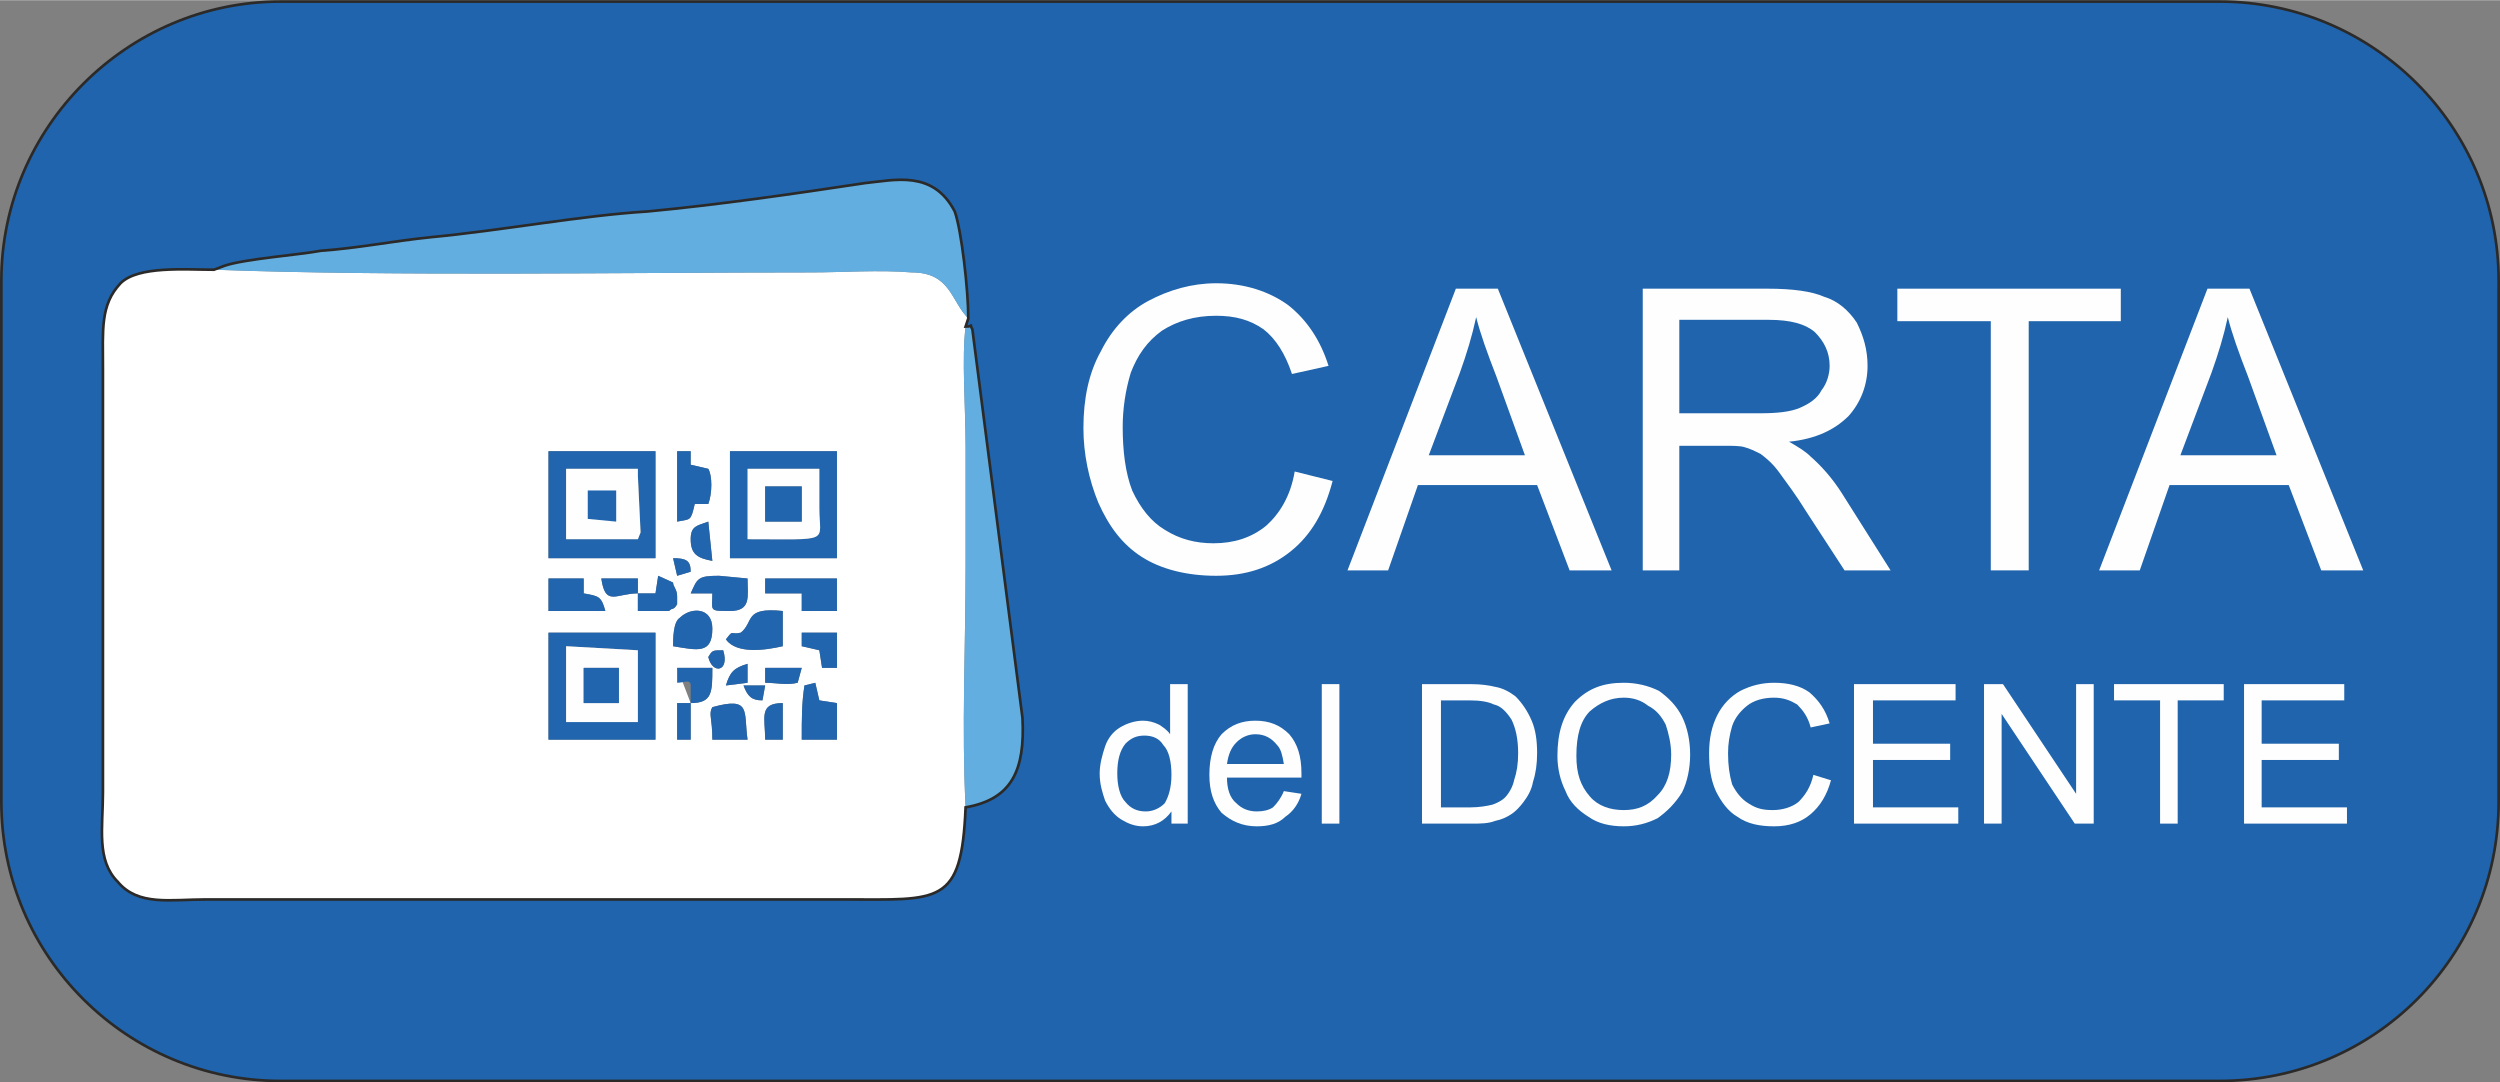 <?xml version="1.0" encoding="UTF-8"?>
<!DOCTYPE svg PUBLIC "-//W3C//DTD SVG 1.1//EN" "http://www.w3.org/Graphics/SVG/1.1/DTD/svg11.dtd">
<!-- Creator: CorelDRAW X7 -->
<svg xmlns="http://www.w3.org/2000/svg" xml:space="preserve" width="2194px" height="950px" version="1.1" style="shape-rendering:geometricPrecision; text-rendering:geometricPrecision; image-rendering:optimizeQuality; fill-rule:evenodd; clip-rule:evenodd"
viewBox="0 0 1846 799"
 xmlns:xlink="http://www.w3.org/1999/xlink">
 <rect x="0" y="0" width="1846" height="799" fill="#808080" stroke="none"/>
 <defs>
  <style type="text/css">
   <![CDATA[
    .str0 {stroke:#2B2A29;stroke-width:1.988}
    .fil4 {fill:#1F64AD}
    .fil2 {fill:#2065AE}
    .fil1 {fill:#62AEE1}
    .fil3 {fill:#FEFEFF}
    .fil0 {fill:white}
    .fil5 {fill:#FEFEFE;fill-rule:nonzero}
   ]]>
  </style>
 </defs>
 <g id="Layer_x0020_1">
  <g>
   <path class="fil0" d="M594 506l8 -2 3 13 13 2 0 27 -26 0c0,-16 0,-27 2,-40l0 0zm-16 13l0 27 -13 0c0,-16 -5,-27 13,-27zm-68 0l0 27 -10 0 0 -27 10 0zm-105 -8l0 -44 21 0 5 0 13 0 27 0 13 0 0 79 -79 0 0 -35zm121 11c29,-8 23,3 26,24l-26 0c0,-16 -3,-19 0,-24zm23 -16l16 0 -2 11c-8,0 -11,-3 -14,-11zm-49 -13l26 0c0,18 0,26 -16,26l-10 -26zm36 13c3,-10 6,-13 16,-16l0 14 -16 2zm53 -2c-8,2 -16,0 -24,0l0 -11 27 0 -3 11 0 0zm-66 -19c3,-5 3,-5 11,-5 5,16 -8,18 -11,5zm69 -18l26 0 0 26 -11 0 -2 -13 -13 -3 0 -10zm-56 5c6,-8 3,-3 11,-5 10,-8 2,-19 31,-16l0 26c-13,3 -34,6 -42,-5l0 0zm-39 5c0,-5 0,-18 5,-21 8,-8 24,-8 24,8 0,19 -11,16 -29,13l0 0zm-92 -50l26 0 0 8c0,3 0,3 0,3 11,2 13,2 16,13l-42 0 0 -24zm66 11l13 0 2 -13 11 5c0,3 3,5 3,10 0,0 0,3 0,6 -3,5 -3,2 -6,5l-23 0 0 -13 0 0zm94 -11l53 0 0 24 -26 0 0 -13 -27 0 0 -11 0 0zm-34 -2l21 2c0,13 3,24 -13,24 -16,0 -13,0 -13,-13l-16 0c5,-11 5,-13 21,-13l0 0zm-60 13c-16,0 -24,10 -27,-11l27 0 0 11zm26 -26c10,0 13,2 13,10l-10 3 -3 -13zm42 -79l32 0 39 0 8 0 0 79 -5 0 -69 0 -5 0 0 -79zm-134 0l21 0 13 0 45 0 0 79 -79 0 0 -79zm121 81c-11,-2 -16,-5 -16,-16 0,-10 5,-10 13,-13l3 29zm-26 -81l10 0 0 10 13 3c3,5 3,18 0,26l-10 0c-3,13 -3,11 -13,13l0 -18 0 -34 0 0zm213 263c-3,-58 0,-119 0,-179 0,-29 0,-58 0,-87 0,-29 -3,-66 0,-89l2 -6c-13,-13 -13,-34 -42,-34 -24,-2 -50,0 -74,0 -139,0 -307,3 -441,-2 -21,0 -56,-3 -69,10 -15,16 -13,34 -13,63l0 313c0,26 -5,50 11,66 15,18 39,13 65,13l471 0c71,0 87,5 90,-68l0 0z"/>
  </g>
  <path class="fil1" d="M158 199c134,5 302,2 441,2 24,0 50,-2 74,0 29,0 29,21 42,34 0,-21 -5,-65 -10,-79 -16,-31 -45,-23 -66,-21 -53,8 -108,16 -161,21 -49,3 -107,14 -160,19 -29,3 -53,8 -81,10 -16,3 -56,6 -71,11l-8 3 0 0z"/>
  <path class="fil1" d="M713 596c34,-6 44,-27 42,-66l-37 -287c-3,-5 2,-2 -5,-2 -3,23 0,60 0,89 0,29 0,58 0,87 0,60 -3,121 0,179l0 0z"/>
  <path class="fil2" d="M418 477l53 3 0 53 -6 0 -39 0 -8 0 0 -56 0 0zm-13 69l79 0 0 -79 -13 0 -27 0 -13 0 -5 0 -21 0 0 44 0 35z"/>
  <path class="fil2" d="M418 346l3 0 50 0 0 5 2 42 -2 5 -6 0 -39 0 -8 0 0 -52 0 0zm-13 66l79 0 0 -79 -45 0 -13 0 -21 0 0 79z"/>
  <path class="fil2" d="M552 346l53 0c0,10 0,21 0,29 0,26 10,23 -53,23l0 -52zm-13 66l5 0 69 0 5 0 0 -79 -8 0 -39 0 -32 0 0 79z"/>
  <path class="fil3" d="M431 493l26 0 0 26 -26 0 0 -26zm-13 40l8 0 39 0 6 0 0 -53 -53 -3 0 56 0 0z"/>
  <path class="fil3" d="M565 359l11 0 16 0 0 26 -27 0 0 -13 0 -13zm-13 39c63,0 53,3 53,-23 0,-8 0,-19 0,-29l-53 0 0 52z"/>
  <polygon class="fil3" points="418,398 426,398 465,398 471,398 473,393 471,351 471,346 421,346 418,346 418,398 "/>
  <polygon class="fil2" points="565,438 592,438 592,451 618,451 618,427 565,427 "/>
  <path class="fil2" d="M500 367l0 18c10,-2 10,0 13,-13l10 0c3,-8 3,-21 0,-26l-13 -3 0 -10 -10 0 0 34 0 0z"/>
  <path class="fil2" d="M405 451l42 0c-3,-11 -5,-11 -16,-13 0,0 0,0 0,-3l0 -8 -26 0 0 24z"/>
  <path class="fil2" d="M536 472c8,11 29,8 42,5l0 -26c-29,-3 -21,8 -31,16 -8,2 -5,-3 -11,5l0 0z"/>
  <path class="fil2" d="M594 506c-2,13 -2,24 -2,40l26 0 0 -27 -13 -2 -3 -13 -8 2 0 0z"/>
  <path class="fil2" d="M531 425c-16,0 -16,2 -21,13l16 0c0,13 -3,13 13,13 16,0 13,-11 13,-24l-21 -2 0 0z"/>
  <polygon class="fil2" points="565,372 565,385 592,385 592,359 576,359 565,359 "/>
  <polygon class="fil2" points="431,519 457,519 457,493 431,493 "/>
  <path class="fil2" d="M497 477c18,3 29,6 29,-13 0,-16 -16,-16 -24,-8 -5,3 -5,16 -5,21l0 0z"/>
  <path class="fil2" d="M526 522c-3,5 0,8 0,24l26 0c-3,-21 3,-32 -26,-24z"/>
  <polygon class="fil2" points="434,383 455,385 455,375 455,362 434,362 "/>
  <polygon class="fil2" points="592,477 605,480 607,493 618,493 618,467 592,467 "/>
  <path class="fil2" d="M510 506l0 13c16,0 16,-8 16,-26l-26 0 0 11c5,0 10,-3 10,2z"/>
  <path class="fil2" d="M471 438l0 13 23 0c3,-3 3,0 6,-5 0,-3 0,-6 0,-6 0,-5 -3,-7 -3,-10l-11 -5 -2 13 -13 0 0 0z"/>
  <path class="fil2" d="M578 519c-18,0 -13,11 -13,27l13 0 0 -27z"/>
  <path class="fil2" d="M471 438l0 -11 -27 0c3,21 11,11 27,11z"/>
  <path class="fil2" d="M592 493l-27 0 0 11c8,0 16,2 24,0l3 -11 0 0z"/>
  <polygon class="fil2" points="510,519 500,519 500,546 510,546 "/>
  <path class="fil2" d="M526 414l-3 -29c-8,3 -13,3 -13,13 0,11 5,14 16,16z"/>
  <path class="fil2" d="M552 504l0 -14c-10,3 -13,6 -16,16l16 -2z"/>
  <path class="fil2" d="M563 517l2 -11 -16 0c3,8 6,11 14,11z"/>
  <path class="fil2" d="M523 485c3,13 16,11 11,-5 -8,0 -8,0 -11,5z"/>
  <path class="fil2" d="M500 425l10 -3c0,-8 -3,-10 -13,-10l3 13z"/>
  <path class="fil4 str0" d="M1639 1l-1432 0c-113,0 -206,93 -206,206l0 385c0,114 93,206 206,206l1432 0c114,0 206,-92 206,-206l0 -385c0,-113 -92,-206 -206,-206zm-926 595l0 0zm5 -353l37 287c2,39 -8,60 -42,66 -3,73 -19,68 -90,68l-471 0c-26,0 -50,5 -65,-13 -16,-16 -11,-40 -11,-66l0 -313c0,-29 -2,-47 13,-63 13,-13 48,-10 69,-10l8 -3c15,-5 55,-8 71,-11 28,-2 52,-7 81,-10 53,-5 111,-16 160,-19 53,-5 108,-13 161,-21 21,-2 50,-10 66,21 5,14 10,58 10,79l-2 6c7,0 2,-3 5,2z"/>
  <path class="fil5" d="M956 348l28 7c-6,23 -16,40 -31,52 -15,12 -33,18 -55,18 -22,0 -41,-5 -55,-14 -14,-9 -24,-22 -32,-40 -7,-17 -11,-36 -11,-55 0,-22 4,-41 13,-57 8,-16 20,-29 35,-37 15,-8 32,-13 50,-13 21,0 39,6 53,16 14,11 24,26 30,45l-27 6c-5,-15 -12,-26 -21,-33 -10,-7 -21,-10 -35,-10 -16,0 -29,4 -40,11 -11,8 -18,18 -23,31 -4,13 -6,27 -6,40 0,18 2,34 7,47 6,13 14,23 24,29 11,7 23,10 36,10 15,0 28,-4 39,-13 10,-9 18,-22 21,-40z"/>
  <path id="1" class="fil5" d="M995 421l80 -208 31 0 84 208 -31 0 -24 -63 -88 0 -22 63 -30 0zm60 -85l71 0 -21 -58c-7,-18 -12,-32 -15,-44 -3,14 -7,27 -12,41l-23 61z"/>
  <path id="2" class="fil5" d="M1213 421l0 -208 92 0c19,0 33,2 42,6 10,3 18,10 24,19 5,10 8,20 8,32 0,14 -5,27 -14,37 -10,10 -24,17 -44,19 7,4 12,7 16,11 8,7 16,16 23,27l36 57 -34 0 -28 -43c-8,-13 -15,-22 -20,-29 -5,-7 -10,-11 -14,-14 -4,-2 -8,-4 -12,-5 -3,-1 -9,-1 -16,-1l-32 0 0 92 -27 0zm27 -116l60 0c12,0 22,-1 29,-4 7,-3 13,-7 16,-13 4,-5 6,-12 6,-18 0,-10 -4,-18 -11,-25 -7,-6 -18,-9 -34,-9l-66 0 0 69z"/>
  <polygon id="3" class="fil5" points="1470,421 1470,237 1401,237 1401,213 1566,213 1566,237 1498,237 1498,421 "/>
  <path id="4" class="fil5" d="M1550 421l80 -208 31 0 84 208 -31 0 -24 -63 -88 0 -22 63 -30 0zm60 -85l71 0 -21 -58c-7,-18 -12,-32 -15,-44 -3,14 -7,27 -12,41l-23 61z"/>
  <path class="fil5" d="M865 608l0 -9c-5,7 -12,11 -21,11 -6,0 -11,-2 -16,-5 -5,-3 -9,-8 -12,-14 -2,-6 -4,-12 -4,-20 0,-7 2,-14 4,-20 2,-6 6,-11 11,-14 5,-3 11,-5 17,-5 4,0 8,1 12,3 3,2 6,4 8,7l0 -37 13 0 0 103 -12 0zm-40 -37c0,9 2,17 6,21 4,5 9,7 15,7 5,0 10,-2 14,-6 3,-5 5,-12 5,-21 0,-10 -2,-18 -6,-22 -3,-5 -8,-7 -14,-7 -6,0 -10,2 -14,6 -4,5 -6,12 -6,22z"/>
  <path id="1" class="fil5" d="M948 584l13 2c-2,7 -6,13 -12,17 -5,5 -12,7 -21,7 -11,0 -19,-4 -26,-10 -6,-7 -9,-16 -9,-28 0,-13 3,-23 9,-30 7,-7 15,-10 25,-10 10,0 18,3 25,10 6,7 9,16 9,29 0,1 0,2 0,3l-55 0c0,8 2,15 7,19 4,4 9,6 15,6 5,0 9,-1 12,-3 3,-3 6,-7 8,-12zm-42 -20l42 0c-1,-6 -2,-11 -5,-14 -4,-5 -9,-8 -16,-8 -5,0 -10,2 -14,6 -4,4 -6,9 -7,16z"/>
  <polygon id="2" class="fil5" points="976,608 976,505 989,505 989,608 "/>
  <path id="3" class="fil5" d="M1050 608l0 -103 36 0c8,0 14,1 18,2 6,1 11,4 15,7 5,5 9,11 12,18 3,7 4,15 4,24 0,8 -1,15 -3,21 -1,6 -4,11 -7,15 -3,4 -6,7 -9,9 -3,2 -7,4 -12,5 -5,2 -11,2 -17,2l-37 0zm14 -12l22 0c6,0 12,-1 16,-2 3,-1 7,-3 9,-5 3,-3 6,-8 7,-13 2,-6 3,-12 3,-20 0,-11 -2,-19 -5,-25 -4,-6 -8,-10 -13,-11 -4,-2 -10,-3 -18,-3l-21 0 0 79z"/>
  <path id="4" class="fil5" d="M1150 558c0,-17 4,-30 13,-40 10,-10 21,-14 36,-14 9,0 18,2 26,6 7,5 13,11 17,19 4,8 6,18 6,28 0,10 -2,20 -6,28 -5,8 -11,14 -18,19 -8,4 -16,6 -25,6 -10,0 -19,-2 -26,-7 -8,-5 -14,-11 -17,-19 -4,-8 -6,-17 -6,-26zm14 0c0,13 3,22 10,30 6,7 15,10 25,10 10,0 18,-3 25,-11 7,-7 10,-17 10,-30 0,-8 -2,-16 -4,-22 -3,-6 -7,-11 -13,-14 -5,-4 -11,-6 -18,-6 -10,0 -18,4 -25,10 -7,7 -10,18 -10,33z"/>
  <path id="5" class="fil5" d="M1339 572l13 4c-3,11 -8,19 -15,25 -7,6 -16,9 -27,9 -11,0 -20,-2 -27,-7 -7,-4 -12,-11 -16,-19 -4,-9 -5,-18 -5,-28 0,-11 2,-20 6,-28 4,-8 10,-14 17,-18 8,-4 16,-6 25,-6 10,0 19,2 26,7 7,6 12,13 15,23l-14 3c-2,-8 -6,-13 -10,-17 -5,-3 -10,-5 -17,-5 -8,0 -15,2 -20,6 -5,4 -9,9 -11,15 -2,7 -3,13 -3,20 0,9 1,16 3,23 3,6 7,11 12,14 6,4 11,5 18,5 7,0 14,-2 19,-6 5,-5 9,-11 11,-20z"/>
  <polygon id="6" class="fil5" points="1369,608 1369,505 1444,505 1444,517 1383,517 1383,549 1440,549 1440,561 1383,561 1383,596 1446,596 1446,608 "/>
  <polygon id="7" class="fil5" points="1465,608 1465,505 1479,505 1533,586 1533,505 1546,505 1546,608 1532,608 1478,527 1478,608 "/>
  <polygon id="8" class="fil5" points="1595,608 1595,517 1561,517 1561,505 1642,505 1642,517 1608,517 1608,608 "/>
  <polygon id="9" class="fil5" points="1657,608 1657,505 1731,505 1731,517 1670,517 1670,549 1727,549 1727,561 1670,561 1670,596 1733,596 1733,608 "/>
 </g>
</svg>
